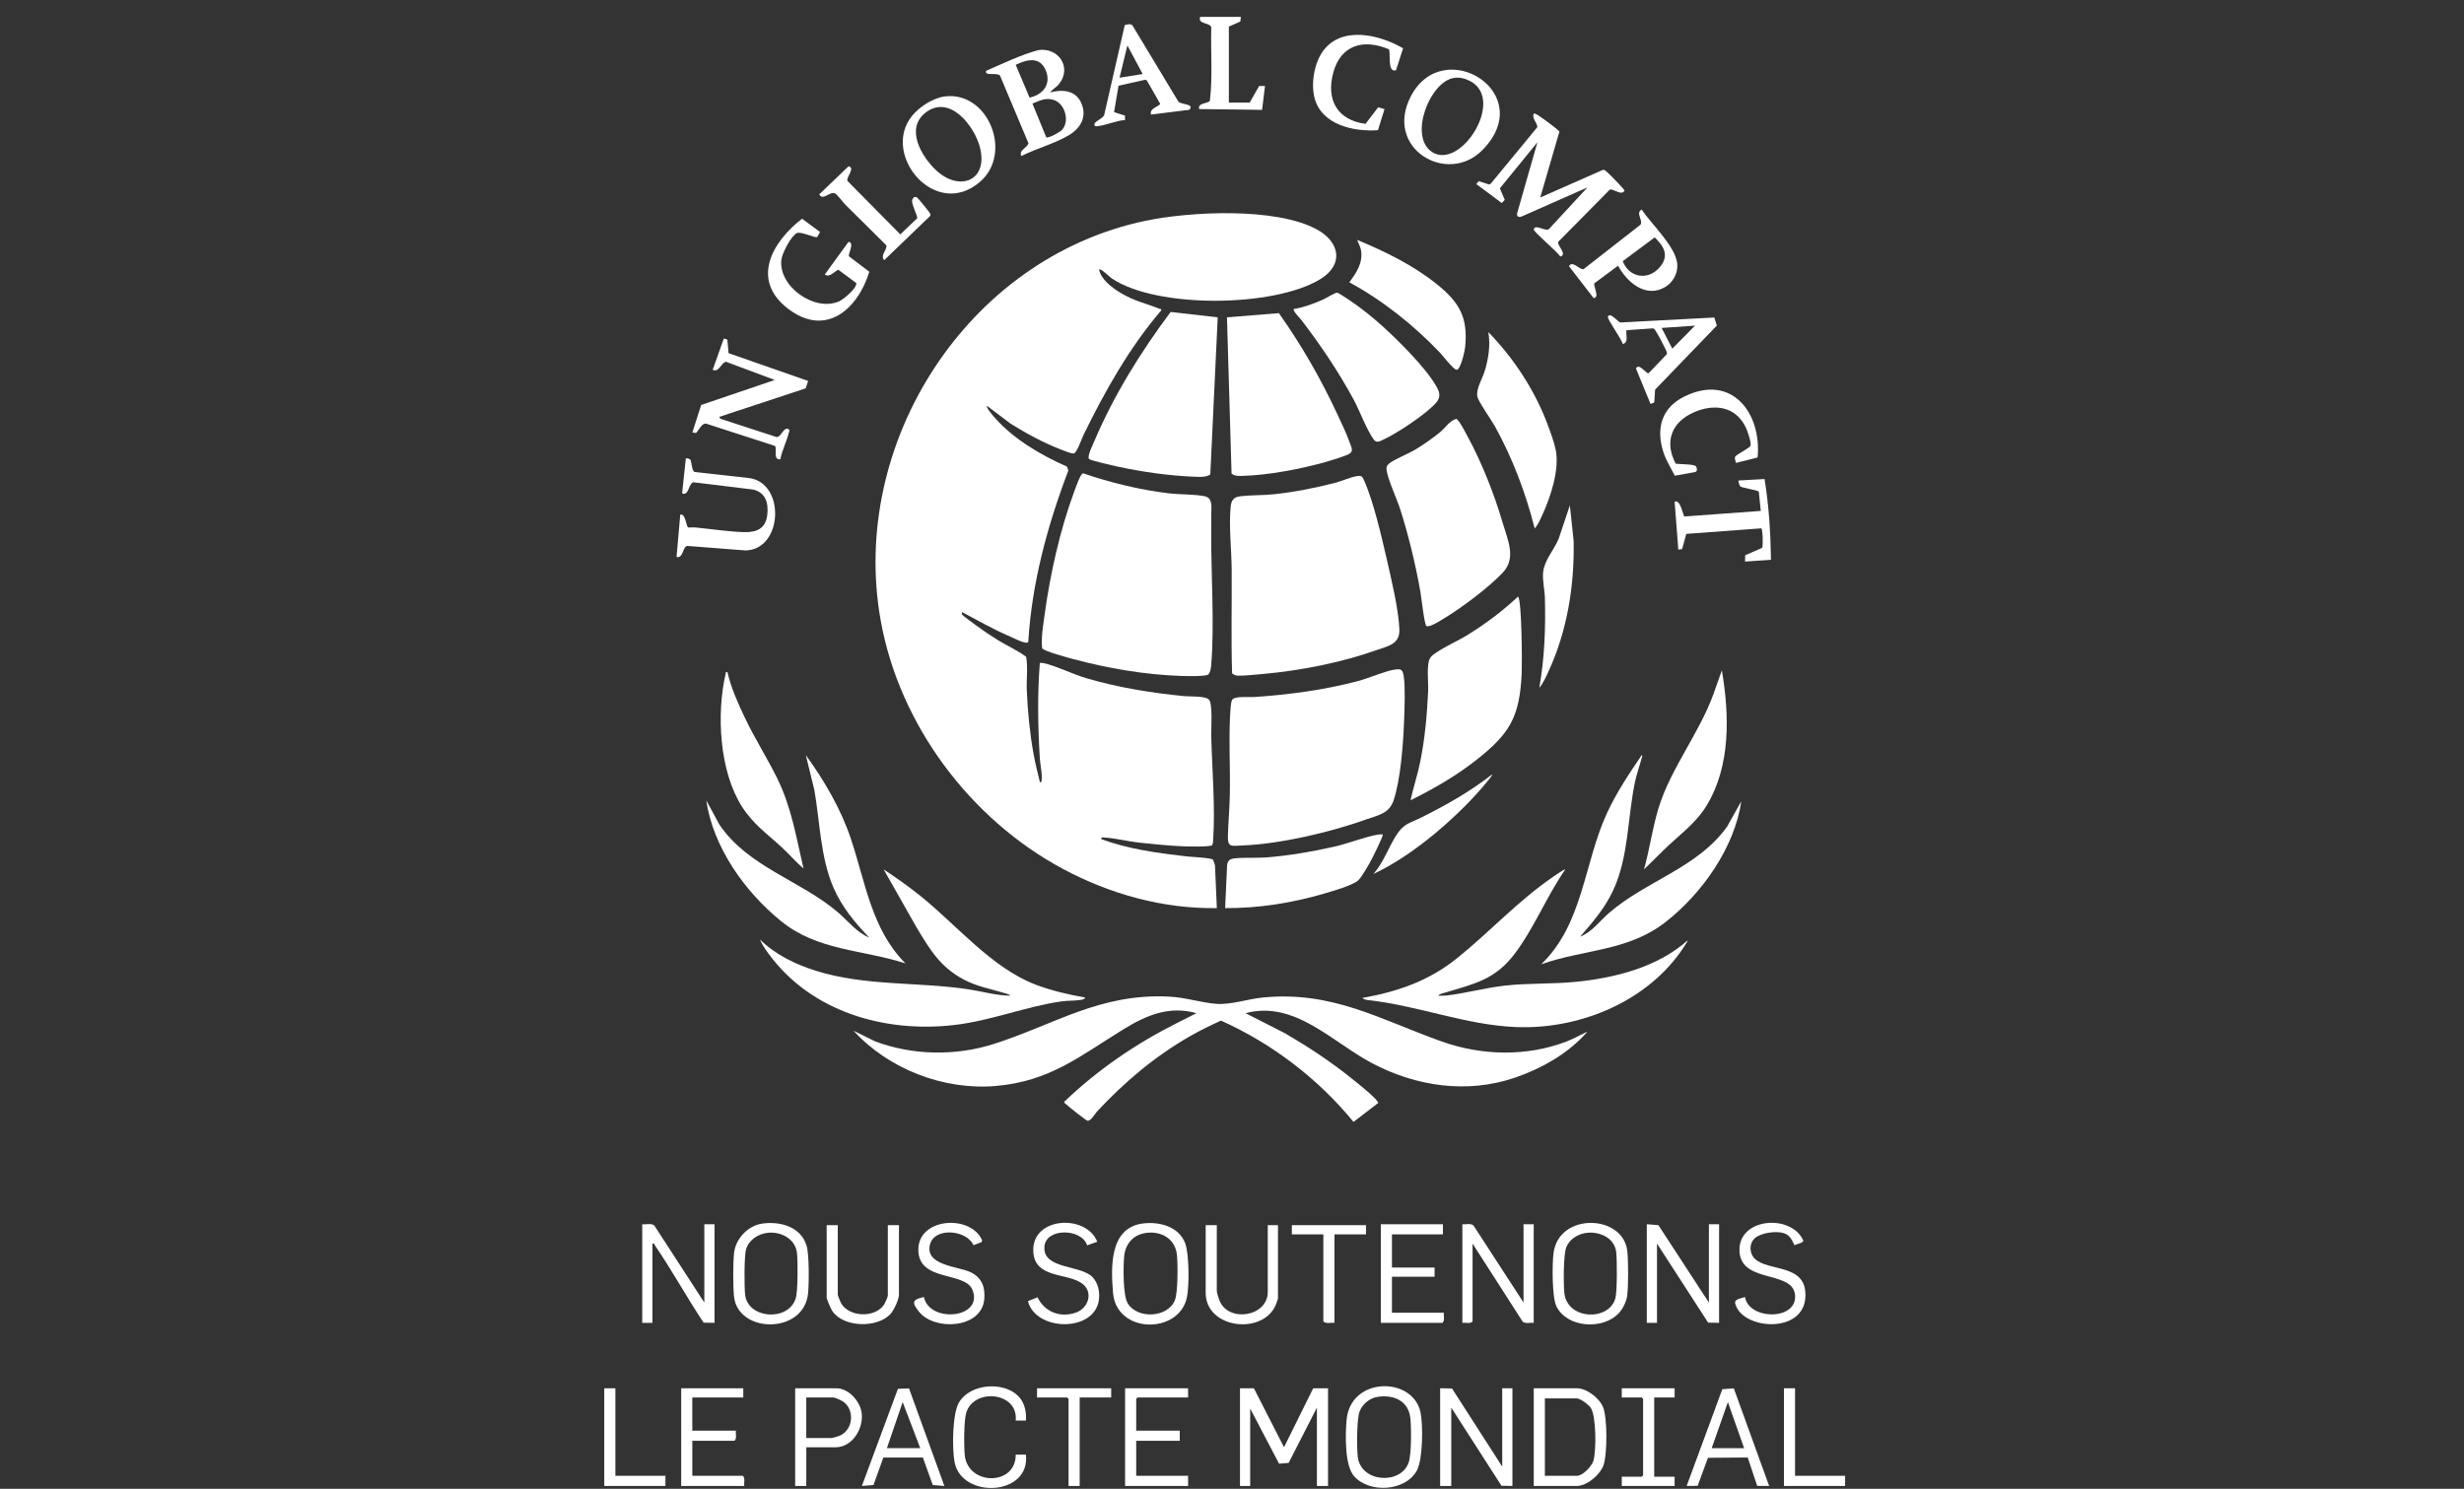 <svg width="139" height="84" viewBox="0 0 139 84" fill="none" xmlns="http://www.w3.org/2000/svg">
<rect x="0" y="0" width="139" height="84" fill="#333333" stroke="none"/>
<g clip-path="url(#clip0_1913_5664)">
<path d="M89.555 58.205C88.494 59.426 86.981 60.285 85.452 60.806C82.755 61.725 79.878 61.296 77.392 59.982C75.148 58.795 73.029 56.426 70.265 57.165L72.495 58.3C73.781 59.054 75.036 59.87 76.197 60.806C76.531 61.075 77.524 61.852 77.716 62.155C77.74 62.194 77.775 62.251 77.707 62.263L76.355 63.3C74.355 60.859 71.769 58.883 68.88 57.584C68.292 57.852 67.706 58.135 67.146 58.456C65.17 59.584 63.41 61.068 61.874 62.728C61.751 62.861 61.513 63.305 61.327 63.223C61.19 63.162 60.298 62.45 60.151 62.311C60.114 62.277 60.006 62.214 60.043 62.157C61.905 60.377 64.031 58.914 66.334 57.752L67.495 57.165C65.952 56.728 64.653 57.289 63.37 58.079C60.921 59.585 59.233 61.007 56.176 61.272C53.251 61.526 50.118 60.322 48.152 58.154L49.355 58.75C51.487 59.553 53.919 59.591 56.086 58.895C59.531 57.788 62.046 56.038 65.952 56.23C66.872 56.275 67.757 56.574 68.626 56.639C69.436 56.699 70.401 56.363 71.233 56.281C75.171 55.894 77.854 57.527 81.336 58.764C83.589 59.565 86.118 59.625 88.368 58.765C88.778 58.608 89.156 58.384 89.556 58.206L89.555 58.205Z" fill="white"/>
<path d="M61.221 56.281C61.187 56.386 61.012 56.41 60.919 56.423C60.578 56.47 60.215 56.451 59.85 56.504C57.847 56.794 55.911 57.593 53.816 57.834C49.899 58.285 45.761 57.086 43.373 53.831C43.192 53.584 42.978 53.287 42.871 53.005C43.736 53.866 44.873 54.41 46.032 54.774C48.824 55.65 51.761 55.386 54.651 55.821C55.429 55.939 56.197 56.172 56.985 56.176C56.956 56.106 56.759 56.059 56.683 56.036C55.867 55.784 55.149 55.679 54.37 55.268C53.039 54.564 52.463 53.579 51.716 52.345L49.849 49.054C50.565 49.529 51.271 50.024 51.939 50.563C53.981 52.207 55.951 54.611 58.422 55.555C59.306 55.892 60.286 56.12 61.22 56.282L61.221 56.281Z" fill="white"/>
<path d="M88.301 49.053C87.255 50.56 86.53 52.399 85.417 53.853C84.319 55.288 83.137 55.516 81.517 56.006C81.411 56.039 81.195 56.078 81.139 56.176C81.285 56.174 81.432 56.186 81.577 56.17C82.653 56.05 83.779 55.734 84.883 55.611C86.226 55.461 87.562 55.53 88.902 55.396C91.122 55.175 93.519 54.566 95.201 53.057C95.236 53.095 94.81 53.699 94.752 53.779C92.691 56.615 88.981 58.094 85.503 57.947C82.649 57.826 80.033 56.743 77.199 56.431C77.09 56.419 76.934 56.388 76.853 56.306C78.859 55.948 80.593 55.35 82.186 54.071C84.038 52.586 85.62 50.837 87.605 49.478C87.688 49.421 88.264 49.018 88.302 49.053H88.301Z" fill="white"/>
<path d="M89.137 52.848C89.805 52.589 90.237 51.974 90.757 51.521C92.845 49.701 95.794 48.957 97.439 46.624L98.233 45.204C97.849 47.817 96.029 50.4 93.971 52.014C91.847 53.68 89.387 53.547 86.941 54.407C89.313 52.14 89.355 48.674 90.661 45.861C91.189 44.724 91.906 43.638 92.614 42.604C92.682 42.638 92.616 42.747 92.602 42.8C92.49 43.235 92.332 43.657 92.237 44.101C91.81 46.115 91.886 48.317 91.012 50.215C90.546 51.225 89.862 52.02 89.138 52.848H89.137Z" fill="white"/>
<path d="M51.079 54.356C48.637 53.567 46.121 53.652 44.049 51.963C42.003 50.295 40.231 47.801 39.84 45.153L40.581 46.521C42.186 48.907 45.147 49.667 47.264 51.469C47.827 51.949 48.33 52.614 49.04 52.9C48.215 52.05 47.48 51.159 47.009 50.059C46.276 48.345 46.259 46.387 45.939 44.571L45.459 42.605C46.512 44.062 47.437 45.637 48.008 47.349C48.819 49.782 49.174 52.45 51.079 54.356Z" fill="white"/>
<path d="M41.041 37.925C41.234 38.81 41.635 39.687 42.026 40.508C42.577 41.668 43.276 42.763 43.84 43.904C44.652 45.547 44.913 47.235 45.328 49.001C44.899 48.642 44.537 48.21 44.127 47.83C43.285 47.049 42.495 46.512 41.857 45.513C40.578 43.509 40.408 40.269 40.938 38.003C40.957 37.923 40.904 37.913 41.042 37.925L41.041 37.925Z" fill="white"/>
<path d="M93.822 47.992L92.744 49.052C93.061 47.908 93.218 46.717 93.566 45.58C94.246 43.366 95.852 41.377 96.651 39.185L97.135 37.821C97.561 40.335 97.642 43.209 96.269 45.46C95.634 46.5 94.671 47.15 93.822 47.992H93.822Z" fill="white"/>
<path d="M70.003 0.953L69.968 1.216L69.323 1.5V5.789H70.499L71.031 4.851L71.361 4.853L71.198 6.198L67.65 6.153C67.539 5.799 68.157 5.849 68.253 5.686C68.414 4.32 68.292 2.928 68.33 1.551C68.275 1.257 67.553 1.384 67.703 0.953L70.003 0.953Z" fill="white"/>
<path d="M86.888 11.145L90.421 9.585C90.486 9.57 90.525 9.604 90.576 9.634C90.659 9.683 91.643 10.678 91.644 10.755C91.473 11.074 91.003 10.62 90.81 10.701L87.904 13.643C87.81 13.831 88.455 14.369 88.013 14.473C87.885 14.224 86.501 13.078 86.524 12.945C86.583 12.606 87.22 13.102 87.386 12.916L89.553 10.574L85.843 12.213C85.667 12.284 85.539 12.211 85.59 12.017L86.73 8.025L84.611 10.627L84.887 11.276L84.718 11.455L83.283 10.386L83.418 10.22L83.996 10.408L84.092 10.37L86.728 7.17C86.704 6.894 86.406 6.685 86.523 6.414C86.599 6.358 86.878 6.579 86.957 6.631C87.088 6.717 87.962 7.362 87.969 7.427L86.888 11.145H86.888Z" fill="white"/>
<path d="M59.233 5.216C59.891 5.043 60.63 5.071 60.968 5.753C61.349 6.524 61.004 7.201 60.314 7.618C59.522 8.096 58.449 8.382 57.613 8.805C57.476 8.453 57.909 8.376 58.021 8.09L56.413 4.266C56.252 4.068 55.521 4.318 55.628 3.996C56.597 3.578 57.56 3.103 58.581 2.825C59.706 2.664 60.476 3.787 59.757 4.723C59.61 4.914 59.383 5.03 59.234 5.216H59.233ZM57.299 3.657L58.08 5.507C58.819 5.351 59.303 4.773 59.009 4.009C58.688 3.171 57.954 3.339 57.298 3.658L57.299 3.657ZM58.243 5.845L59.021 7.743C59.131 7.822 59.778 7.462 59.888 7.351C60.378 6.859 60.082 5.82 59.418 5.63C58.969 5.503 58.646 5.679 58.243 5.845H58.243Z" fill="white"/>
<path d="M41.032 19.161L41.099 19.925L45.589 21.493L45.45 21.911L40.57 23.521L40.643 23.629L43.799 24.656C44.078 24.686 44.203 24.038 44.492 24.22C44.576 24.273 44.522 24.328 44.506 24.392C44.384 24.89 44.12 25.401 44.02 25.912C43.568 25.954 43.873 25.295 43.707 25.157L39.839 23.904C39.594 23.851 39.423 24.275 39.265 24.431L39.057 24.401L39.556 22.849L43.706 21.439L40.952 20.41C40.638 20.505 40.582 21.016 40.204 20.867L40.832 19.1L41.032 19.16V19.161Z" fill="white"/>
<path d="M53.315 5.439C55.751 5.145 57.157 8.646 55.285 10.259C52.759 12.437 49.69 8.713 51.446 6.544C51.868 6.022 52.639 5.521 53.315 5.439ZM52.822 9.619C54.151 10.841 55.771 10.184 55.276 8.297C54.965 7.111 53.589 5.321 52.233 6.34C51.043 7.234 51.977 8.842 52.822 9.619Z" fill="white"/>
<path d="M83.623 8.471C81.629 10.493 78.023 8.352 79.612 5.39C81.458 1.947 86.794 5.255 83.623 8.471ZM82.012 4.398C80.662 4.61 79.454 7.683 80.774 8.568C82.387 9.649 84.964 5.599 82.916 4.565C82.629 4.421 82.335 4.347 82.012 4.398Z" fill="white"/>
<path d="M46.103 13.375C45.987 13.443 45.181 13.047 44.963 13.147C44.626 13.301 44.12 14.291 44.078 14.661C43.909 16.155 45.934 17.605 47.325 17.008C47.58 16.898 48.373 16.24 48.301 15.966L47.287 15.216C47.06 15.328 46.775 15.688 46.528 15.486L47.868 13.644C48.237 13.704 47.818 14.331 47.895 14.465L49.041 15.332C48.384 17.463 46.575 19.055 44.442 17.408C42.339 15.783 43.556 13.645 45.246 12.341L46.261 13.088L46.101 13.376L46.103 13.375Z" fill="white"/>
<path d="M38.937 25.926C39.03 26.038 39.01 26.576 39.193 26.633L42.203 26.966C44.329 27.179 44.189 31.018 42.054 31.056L38.767 30.801C38.507 30.85 38.542 31.52 38.166 31.425L38.375 29.033C38.696 28.963 38.703 29.734 38.828 29.763C38.963 29.769 39.102 29.748 39.237 29.761C40.11 29.846 41.087 29.998 41.953 30.023C42.673 30.044 43.191 29.839 43.284 29.053C43.361 28.395 43.198 27.788 42.487 27.621L39.134 27.212C38.83 27.239 38.884 27.996 38.48 27.836L38.689 25.86C38.709 25.84 38.904 25.884 38.938 25.925L38.937 25.926Z" fill="white"/>
<path d="M91.279 14.993L89.944 15.982C89.866 16.133 90.272 16.816 89.895 16.814L88.51 15.019C88.706 14.653 89.142 15.28 89.344 15.178L92.538 12.683C92.718 12.446 92.24 12.009 92.613 11.822C93.152 12.652 94.56 13.925 94.621 14.923C94.652 15.439 94.37 15.941 93.93 16.199C92.842 16.839 91.779 15.924 91.279 14.993H91.279ZM91.543 14.735C91.905 15.677 92.979 15.849 93.634 15.072C94.177 14.428 93.88 13.909 93.346 13.394L91.543 14.736V14.735Z" fill="white"/>
<path d="M96.708 17.914L96.85 18.371L93.368 21.984L93.321 22.706L93.112 22.792L92.286 20.789C92.47 20.45 92.868 21.114 93.005 21.055L94.003 20.012C94.053 19.968 94.044 19.938 94.03 19.881C93.993 19.734 93.47 18.748 93.365 18.613C93.328 18.566 93.308 18.526 93.238 18.526L91.75 18.632C91.709 18.91 91.892 19.321 91.542 19.413C91.499 19.16 90.667 18.011 90.704 17.881C90.797 17.555 91.293 18.179 91.407 18.195L96.707 17.914H96.708ZM95.619 18.373L93.737 18.503L94.338 19.672L95.619 18.373Z" fill="white"/>
<path d="M99.906 31.581L98.442 31.685L98.451 31.329L99.411 30.907C99.465 30.771 99.442 29.826 99.353 29.81L95.127 30.122L94.892 30.979L94.678 31.01L94.469 28.306C94.807 28.15 94.946 29.119 95.023 29.141L99.33 28.826L99.218 27.741C99.165 27.656 98.301 27.533 98.18 27.447C98.122 27.405 98.049 27.134 98.075 27.11L99.542 27.028C99.789 28.531 99.882 30.061 99.905 31.582L99.906 31.581Z" fill="white"/>
<path d="M97.921 26.121C97.928 26.006 97.821 25.872 97.892 25.758C97.965 25.64 98.705 25.277 98.749 25.15C98.808 24.975 98.579 24.312 98.488 24.125C97.915 22.929 96.736 22.759 95.584 23.251C94.3 23.8 93.871 24.915 94.53 26.164C94.73 26.195 95.591 26.181 95.675 26.312C95.733 26.401 95.769 26.593 95.635 26.631L94.479 26.84C94.263 26.409 93.99 25.987 93.84 25.524C93.401 24.175 93.728 22.995 95.051 22.357C97.717 21.071 99.387 23.327 99.151 25.812L97.921 26.12V26.121Z" fill="white"/>
<path d="M79.151 2.722L78.752 3.965C78.252 4.11 78.46 3.048 78.357 2.782C76.933 2.178 75.643 2.525 75.216 4.086C74.799 5.61 75.42 6.774 77.032 6.988L77.745 6.054L78.105 6.154L77.734 7.345C76.379 7.44 74.586 7.057 74.169 5.571C73.942 4.764 74.125 3.605 74.612 2.913C75.658 1.427 77.812 1.947 79.152 2.724L79.151 2.722Z" fill="white"/>
<path d="M64.932 6.465C64.841 6.126 65.256 6.069 65.454 5.867L64.696 4.539L64.604 4.499L63.1 4.836L62.846 6.327L63.462 6.522L63.465 6.774C62.964 6.798 62.379 7.08 61.901 7.119C61.839 7.124 61.764 7.14 61.742 7.061C61.682 6.833 62.302 6.688 62.304 6.424L63.45 1.418C63.599 1.391 63.771 1.304 63.889 1.443L66.476 5.734C66.631 5.912 67.411 5.849 67.093 6.195L64.931 6.464L64.932 6.465ZM64.462 4.177L63.599 2.566L63.155 4.385L64.462 4.177Z" fill="white"/>
<path d="M49.876 14.681C49.65 14.383 50.018 14.163 50.008 13.851C49.246 13.082 48.468 12.328 47.703 11.564C47.572 11.433 47.222 10.967 47.103 10.911C46.807 10.775 46.423 11.359 46.217 10.964L47.869 9.382C48.275 9.48 47.717 9.995 47.807 10.209L50.789 13.225L51.746 12.309C51.723 12.057 51.376 11.454 51.468 11.252C51.53 11.118 51.636 11.061 51.76 11.169C51.831 11.231 52.468 12.011 52.483 12.067C52.499 12.127 52.483 12.172 52.44 12.215L49.876 14.683V14.681Z" fill="white"/>
<path d="M34.088 78.328H34.715V83.268H37.538V83.841L34.088 83.84V78.328Z" fill="white"/>
<path d="M70.735 78.328L72.434 81.655L74.081 78.328H74.918V83.84H74.29V79.42L72.695 82.539L72.155 82.584L70.526 79.472V83.84H69.951V78.328H70.735Z" fill="white"/>
<path d="M81.242 78.328L81.911 78.339L84.744 82.748V78.328H85.319V83.84L84.702 83.829L81.869 79.42V83.84H81.242V78.328Z" fill="white"/>
<path d="M96.403 73.493V69.072H96.978V74.636L96.361 74.626L93.475 70.164V74.636H92.9V69.072L93.553 69.125L96.403 73.493Z" fill="white"/>
<path d="M39.733 73.493V69.073H40.308V74.637L39.691 74.626C38.742 73.197 37.892 71.644 36.922 70.233C36.891 70.187 36.931 70.138 36.805 70.165V74.638H36.23V69.073C36.43 69.101 36.769 69.001 36.913 69.148L39.733 73.493V73.493Z" fill="white"/>
<path d="M85.946 73.493V69.073H86.521V74.637C86.318 74.612 86.051 74.708 85.892 74.561L83.071 70.165V74.559C82.933 74.707 82.683 74.613 82.496 74.636V69.072C82.7 69.097 82.966 69.001 83.126 69.148L85.947 73.492L85.946 73.493Z" fill="white"/>
<path d="M86.522 83.84V78.328H88.953C89.515 78.328 90.231 78.887 90.436 79.401C90.679 80.008 90.672 82.012 90.467 82.643C90.29 83.188 89.534 83.84 88.953 83.84H86.522H86.522ZM87.15 83.268H88.953C89.283 83.268 89.787 82.742 89.885 82.427C90.054 81.882 90.054 79.89 89.734 79.424C89.615 79.25 89.153 78.901 88.953 78.901H87.15V83.269V83.268Z" fill="white"/>
<path d="M91.313 74.098C90.423 75.044 88.397 74.927 87.801 73.702C87.547 73.179 87.561 71.344 87.635 70.725C87.917 68.38 91.592 68.503 91.802 70.607C91.861 71.198 91.861 72.459 91.802 73.05C91.767 73.407 91.559 73.839 91.314 74.098H91.313ZM89.543 69.555C89.053 69.602 88.552 69.893 88.363 70.358C88.19 70.782 88.197 72.439 88.248 72.946C88.4 74.474 90.754 74.558 91.125 73.261C91.233 72.887 91.224 71.104 91.176 70.658C91.089 69.86 90.274 69.485 89.543 69.555H89.543Z" fill="white"/>
<path d="M43.015 69.034C44.026 68.898 45.177 69.215 45.5 70.279C45.654 70.783 45.639 72.376 45.588 72.946C45.375 75.313 41.621 75.246 41.408 73.154C41.348 72.567 41.349 71.299 41.408 70.712C41.489 69.895 42.193 69.145 43.015 69.034H43.015ZM43.329 69.555C42.781 69.607 42.237 69.954 42.084 70.5C41.978 70.873 41.984 72.612 42.034 73.05C42.187 74.405 44.439 74.582 44.881 73.282C45.018 72.879 45.009 71.192 44.961 70.711C44.88 69.907 44.08 69.483 43.329 69.554V69.555Z" fill="white"/>
<path d="M76.399 83.303C75.842 82.688 75.895 80.937 75.964 80.124C76.172 77.648 79.733 77.646 80.14 79.712C80.28 80.421 80.272 82.348 79.927 82.973C79.28 84.146 77.27 84.264 76.399 83.303H76.399ZM77.727 78.81C77.273 78.875 76.846 79.225 76.692 79.653C76.536 80.088 76.536 81.698 76.595 82.197C76.771 83.662 79.029 83.784 79.467 82.517C79.627 82.053 79.618 80.551 79.563 80.025C79.461 79.045 78.641 78.678 77.727 78.811V78.81Z" fill="white"/>
<path d="M64.448 69.034C65.379 68.908 66.498 69.19 66.859 70.145C67.087 70.749 67.091 72.547 66.958 73.194C66.526 75.291 62.985 75.281 62.789 72.946C62.669 71.517 62.578 69.287 64.448 69.034ZM64.711 69.555C63.945 69.635 63.48 70.162 63.414 70.916C63.365 71.485 63.345 73.069 63.614 73.529C64.149 74.438 65.888 74.358 66.281 73.352C66.452 72.914 66.447 71.326 66.395 70.814C66.307 69.926 65.566 69.465 64.711 69.555Z" fill="white"/>
<path d="M67.023 78.328V78.848H64.174L64.096 78.926V80.721H66.553V81.292H64.096V83.268H67.023V83.84H63.469V78.328H67.023Z" fill="white"/>
<path d="M81.399 69.072V69.644H78.523V71.516H80.928V72.036H78.523V74.065H81.451C81.428 74.25 81.521 74.499 81.373 74.636H77.897V69.072H81.399H81.399Z" fill="white"/>
<path d="M41.93 78.328V78.848H39.054V80.721H41.512C41.488 80.906 41.582 81.155 41.434 81.292H39.055V83.268H41.904C42.053 83.405 41.959 83.654 41.982 83.84H38.428V78.328H41.931H41.93Z" fill="white"/>
<path d="M47.261 69.124V73.05C47.261 73.088 47.4 73.443 47.433 73.504C47.871 74.326 49.36 74.375 49.867 73.614C49.92 73.534 50.085 73.174 50.085 73.102V69.124H50.712V73.05C50.712 73.326 50.42 73.943 50.224 74.15C49.476 74.937 47.594 74.906 46.957 73.978C46.879 73.864 46.635 73.316 46.635 73.206V69.124H47.262H47.261Z" fill="white"/>
<path d="M61.899 70.06L61.329 70.266C61.021 69.297 58.992 69.262 58.917 70.344C58.827 71.634 60.963 71.347 61.638 72.063C61.955 72.4 62.052 72.9 61.99 73.35C61.742 75.174 58.436 75.135 57.986 73.413L58.529 73.193C58.925 74.019 59.796 74.36 60.673 74.067C61.41 73.82 61.688 72.908 61.06 72.43C60.221 71.79 58.366 72.167 58.29 70.609C58.194 68.651 61.268 68.476 61.899 70.06Z" fill="white"/>
<path d="M52.121 73.181C52.428 74.675 55.508 74.392 54.858 72.775C54.434 71.718 51.8 72.348 51.805 70.502C51.812 68.692 54.777 68.502 55.411 69.992L55.364 70.085L54.918 70.256C54.521 69.383 52.719 69.227 52.463 70.214C52.157 71.39 54.013 71.446 54.722 71.766C55.38 72.063 55.589 72.617 55.525 73.312C55.371 74.963 52.718 75.107 51.842 74.007C51.431 73.493 51.445 73.323 52.122 73.181L52.121 73.181Z" fill="white"/>
<path d="M98.982 69.871C98.714 70.123 98.684 70.547 98.867 70.859C99.405 71.777 101.671 71.221 101.838 72.843C102.094 75.329 98.267 75.094 97.888 73.546C97.822 73.277 98.244 73.262 98.438 73.181C98.661 74.453 101.222 74.511 101.266 73.205C101.319 71.615 98.281 72.478 98.133 70.653C97.976 68.706 101.045 68.452 101.728 69.993C101.741 70.132 101.337 70.187 101.236 70.262C101.073 69.954 100.995 69.697 100.628 69.576C100.201 69.436 99.317 69.555 98.982 69.871V69.871Z" fill="white"/>
<path d="M68.643 69.124V72.843C68.643 72.936 68.748 73.262 68.791 73.371C69.293 74.644 71.518 74.295 71.518 72.894V69.124H72.093V73.258C72.093 73.278 71.996 73.558 71.975 73.609C71.261 75.349 68.016 74.977 68.016 72.946V69.124H68.643Z" fill="white"/>
<path d="M57.437 78.763C57.796 79.121 57.917 79.659 57.874 80.149H57.299C57.451 78.526 54.948 78.308 54.513 79.691C54.37 80.144 54.374 81.589 54.424 82.098C54.596 83.828 57.311 83.854 57.299 82.073H57.874C58.135 84.412 54.268 84.583 53.853 82.51C53.705 81.769 53.718 79.769 54.1 79.125C54.725 78.071 56.587 77.919 57.438 78.763H57.437Z" fill="white"/>
<path d="M45.485 81.656V83.84H44.857V78.328H47.184C47.891 78.328 48.55 79.093 48.615 79.765C48.7 80.632 48.074 81.657 47.132 81.657H45.485V81.656ZM45.485 81.136H46.922C46.965 81.136 47.301 81.035 47.367 81.006C48.144 80.673 48.234 79.52 47.54 79.065C47.46 79.012 47.098 78.848 47.026 78.848H45.484V81.136H45.485Z" fill="white"/>
<path d="M51.28 78.335L53.274 83.84L52.619 83.789L52.063 82.237L49.831 82.236L49.275 83.789L48.621 83.84L50.654 78.359L51.28 78.335ZM51.914 81.708L50.922 79.108L50.032 81.708H51.914H51.914Z" fill="white"/>
<path d="M97.809 78.334L99.801 83.84L99.127 83.835L98.593 82.234L96.349 82.252L95.769 83.833L95.148 83.84L97.16 78.38L97.809 78.334V78.334ZM98.39 81.709L97.475 79.108L96.56 81.709H98.39Z" fill="white"/>
<path d="M94.469 78.328V78.848H93.318V83.32H94.469V83.84H91.488V83.32H92.613L92.691 83.242V78.926L92.613 78.848H91.488V78.328H94.469Z" fill="white"/>
<path d="M62.684 78.328V78.848H60.907V83.84H60.279V78.926L60.2 78.848H58.502V78.328H62.684Z" fill="white"/>
<path d="M77.059 69.124V69.645H75.282V74.636C75.08 74.61 74.806 74.71 74.654 74.559V69.645H72.877V69.124H77.059Z" fill="white"/>
<path d="M101.263 78.328V83.268H104.087V83.84H100.637V78.328H101.263Z" fill="white"/>
<path d="M62.004 15.202C62.089 15.757 62.75 16.243 63.211 16.523C63.977 16.988 64.649 17.115 65.435 17.432C65.487 17.453 65.525 17.403 65.506 17.514C63.703 19.627 62.337 22.057 61.123 24.542C61.018 24.756 60.769 25.498 60.59 25.577C60.478 25.627 60.01 25.424 59.861 25.367C58.859 24.98 57.907 24.465 57 23.897L55.679 22.898C55.601 22.985 56.042 23.483 56.122 23.574C57.178 24.773 58.734 25.69 60.189 26.326L60.268 26.55C59.088 29.648 58.209 32.884 58.008 36.211C57.95 36.295 57.846 36.255 57.767 36.239C57.559 36.198 57.074 35.953 56.845 35.854C55.963 35.474 55.131 34.983 54.293 34.545C54.247 34.545 54.258 34.65 54.269 34.673C54.288 34.718 54.928 35.186 55.035 35.264C55.432 35.558 55.858 35.846 56.279 36.107C56.807 36.434 57.397 36.693 57.887 37.055C57.993 37.656 57.9 38.319 57.924 38.942C57.972 40.147 58.094 41.377 58.309 42.563C58.404 43.085 58.536 43.6 58.659 44.114C58.795 44.26 58.768 43.778 58.766 43.721C58.749 43.427 58.678 43.081 58.659 42.786C58.548 40.991 58.52 39.195 58.659 37.404C58.734 37.4 58.807 37.402 58.882 37.417C59.541 37.555 60.547 38.05 61.273 38.263C63.069 38.789 64.925 39.092 66.789 39.276C67.108 39.308 68.008 39.252 68.205 39.48C68.422 39.734 68.318 41.127 68.329 41.541C68.376 43.385 68.562 45.544 68.438 47.365C68.43 47.477 68.441 47.591 68.371 47.688C68.266 47.793 67.031 47.761 66.79 47.752C65.963 47.721 65.104 47.63 64.281 47.544C63.647 47.477 62.871 47.278 62.267 47.254C62.187 47.25 62.137 47.232 62.111 47.335C63.638 47.914 65.282 48.123 66.9 48.317C67.175 48.35 68.295 48.391 68.434 48.507L68.54 48.818L68.645 51.236C65.618 51.286 62.61 50.444 59.966 49.027C54.715 46.212 50.742 40.891 49.684 35.021C47.884 25.025 54.543 14.57 64.609 12.46C67.151 11.927 71.968 11.688 74.285 12.943C75.573 13.642 75.832 14.914 74.496 15.742C71.903 17.346 65.256 17.421 62.721 15.71C62.607 15.633 62.08 15.123 62.006 15.2L62.004 15.202Z" fill="white"/>
<path d="M78.667 37.781C79.055 37.718 79.136 37.792 79.19 38.172C79.284 38.824 79.231 40.016 79.206 40.709C79.161 41.971 79.01 43.983 78.614 45.164C78.363 45.914 77.73 45.997 77.035 46.245C75.041 46.96 72.199 47.623 70.084 47.702C69.479 47.725 69.248 47.838 69.269 47.152C69.291 46.399 69.361 45.62 69.377 44.868C69.412 43.278 69.293 41.423 69.426 39.872C69.435 39.765 69.46 39.529 69.531 39.457C69.72 39.267 70.483 39.346 70.76 39.327C72.727 39.191 74.697 38.931 76.601 38.429C77.223 38.265 78.099 37.873 78.667 37.78V37.781Z" fill="white"/>
<path d="M78.001 47.077C78.067 47.135 77.367 48.514 77.278 48.672C77.134 48.926 76.828 49.452 76.641 49.651C76.369 49.941 75.129 50.292 74.695 50.419C72.898 50.944 70.993 51.251 69.113 51.237L69.223 48.823C69.262 48.537 69.384 48.46 69.662 48.429C70.198 48.369 70.868 48.421 71.439 48.377C72.701 48.278 73.997 48.056 75.23 47.779C76.036 47.599 76.967 47.224 77.725 47.089C77.817 47.073 77.908 47.072 78 47.077H78.001Z" fill="white"/>
<path d="M77.478 49.312C78.029 48.684 78.317 47.851 78.743 47.164C79.189 46.448 79.507 46.461 80.198 46.115C81.602 45.412 82.929 44.666 84.169 43.696C84.206 43.735 83.951 44.03 83.907 44.085C83.089 45.1 81.959 46.19 80.954 47.023C79.892 47.903 78.726 48.722 77.478 49.312Z" fill="white"/>
<path d="M61.095 26.703C62.652 27.236 64.265 27.627 65.905 27.831C66.53 27.908 67.409 27.877 67.979 28.004C68.473 28.115 68.314 28.768 68.327 29.114C68.341 29.497 68.327 29.78 68.326 30.15C68.325 32.476 68.509 35.213 68.331 37.486C68.317 37.664 68.287 37.918 68.17 38.053C68.003 38.18 66.862 38.146 66.576 38.136C64.584 38.065 62.491 37.707 60.571 37.193C60.3 37.121 58.869 36.74 58.789 36.574C58.727 35.946 58.844 35.306 58.929 34.684C59.233 32.44 59.801 29.877 60.592 27.758C60.66 27.575 60.941 26.732 61.096 26.703H61.095Z" fill="white"/>
<path d="M76.577 26.859C76.823 26.825 76.851 26.892 76.944 27.094C77.471 28.245 77.935 30.269 78.227 31.538C78.487 32.67 78.898 34.38 78.942 35.508C78.975 36.351 78.318 36.443 77.662 36.677C75.699 37.38 73.311 37.846 71.231 38.028C70.812 38.064 70.22 38.13 69.818 38.123C69.727 38.122 69.545 38.057 69.505 37.977C69.445 36.033 69.497 34.074 69.482 32.124C69.473 30.975 69.316 29.739 69.425 28.588C69.46 28.216 69.603 28.044 69.982 27.998C70.571 27.927 71.248 27.952 71.857 27.887C73.008 27.766 74.174 27.535 75.293 27.249C75.684 27.149 76.211 26.909 76.577 26.858V26.859Z" fill="white"/>
<path d="M80.464 35.319C80.352 35.247 80.177 33.659 80.128 33.391C79.852 31.838 79.48 30.29 79.007 28.786C78.81 28.157 78.336 27.164 78.232 26.592C78.197 26.396 78.203 26.287 78.369 26.15C78.65 25.918 79.48 25.587 79.866 25.351C80.323 25.071 80.83 24.72 81.243 24.38C81.538 24.138 81.758 23.75 82.149 23.633C82.291 23.659 82.693 24.442 82.785 24.612C83.594 26.105 84.293 27.872 84.77 29.502C85.054 30.47 85.555 31.483 84.772 32.312C83.97 33.162 82.407 34.33 81.394 34.932C81.225 35.032 80.626 35.423 80.464 35.319V35.319Z" fill="white"/>
<path d="M68.695 17.905L68.276 26.77C68.045 26.917 67.782 26.912 67.517 26.903C66.017 26.855 64.45 26.631 62.987 26.313C62.765 26.264 61.531 25.984 61.439 25.901C61.304 25.779 61.656 25.069 61.733 24.89C62.838 22.289 64.352 19.861 66.038 17.602L68.695 17.905H68.695Z" fill="white"/>
<path d="M69.218 17.904L72.145 17.668C73.415 19.464 74.523 21.386 75.448 23.382C75.682 23.887 75.98 24.498 76.157 25.016C76.224 25.211 76.354 25.402 76.167 25.572C76.027 25.7 75.029 25.995 74.781 26.066C73.412 26.455 71.551 26.812 70.132 26.848C69.909 26.854 69.659 26.876 69.475 26.722L69.217 17.904H69.218Z" fill="white"/>
<path d="M79.57 45.153C79.733 44.421 79.972 43.707 80.12 42.971C80.382 41.671 80.504 40.318 80.565 38.993C80.586 38.524 80.465 37.529 80.657 37.16C80.742 36.996 80.893 36.91 81.037 36.811C81.553 36.456 82.248 36.16 82.806 35.814C83.813 35.188 84.775 34.475 85.633 33.66C85.854 33.822 85.867 37.498 85.843 38.002C85.725 40.462 85.173 41.393 83.276 42.885C82.145 43.774 80.861 44.518 79.57 45.152V45.153Z" fill="white"/>
<path d="M77.978 18.394C78.885 19.209 80.434 20.754 81.023 21.788C81.215 22.123 81.297 22.398 81.015 22.723C80.468 23.352 78.789 24.467 78.02 24.813C77.8 24.913 77.651 25.012 77.487 24.786C77.095 24.247 76.703 23.172 76.355 22.531C75.505 20.963 74.504 19.482 73.422 18.065C73.344 17.962 72.903 17.519 72.982 17.436C73.544 17.345 74.103 17.134 74.622 16.909C74.796 16.833 75.339 16.492 75.453 16.509C76.349 17.04 77.205 17.698 77.979 18.394L77.978 18.394Z" fill="white"/>
<path d="M86.575 29.813C86.074 27.828 85.326 25.85 84.335 24.058C84.142 23.707 83.402 22.665 83.345 22.391C83.252 21.94 83.617 21.387 83.752 20.948C83.967 20.251 84.089 19.462 83.961 18.737C85.389 20.205 86.572 22.003 87.293 23.924C87.458 24.363 87.67 24.929 87.761 25.382C87.985 26.497 87.474 28.044 87.001 29.068C86.888 29.312 86.755 29.623 86.575 29.813Z" fill="white"/>
<path d="M76.118 15.928C76.514 15.391 76.886 14.857 76.784 14.148C76.752 13.929 76.635 13.738 76.563 13.536C78.134 14.187 79.726 14.966 81.056 16.035C82.327 17.057 82.825 17.911 82.651 19.594C82.63 19.8 82.398 20.883 82.165 20.861C81.984 20.845 81.385 20.058 81.215 19.88C79.739 18.338 77.999 16.947 76.117 15.928L76.118 15.928Z" fill="white"/>
<path d="M86.836 38.808C87.132 37.133 87.197 35.439 87.151 33.736C87.139 33.272 87.006 32.752 87.051 32.289C87.118 31.611 87.672 31.018 87.925 30.404L88.56 28.513L88.772 30.513C88.827 33.027 88.409 35.606 87.35 37.892C87.211 38.194 87.045 38.559 86.836 38.809V38.808Z" fill="white"/>
</g>
<defs>
<clipPath id="clip0_1913_5664">
<rect width="70" height="83" fill="white" transform="translate(34.088 0.953)"/>
</clipPath>
</defs>
</svg>
